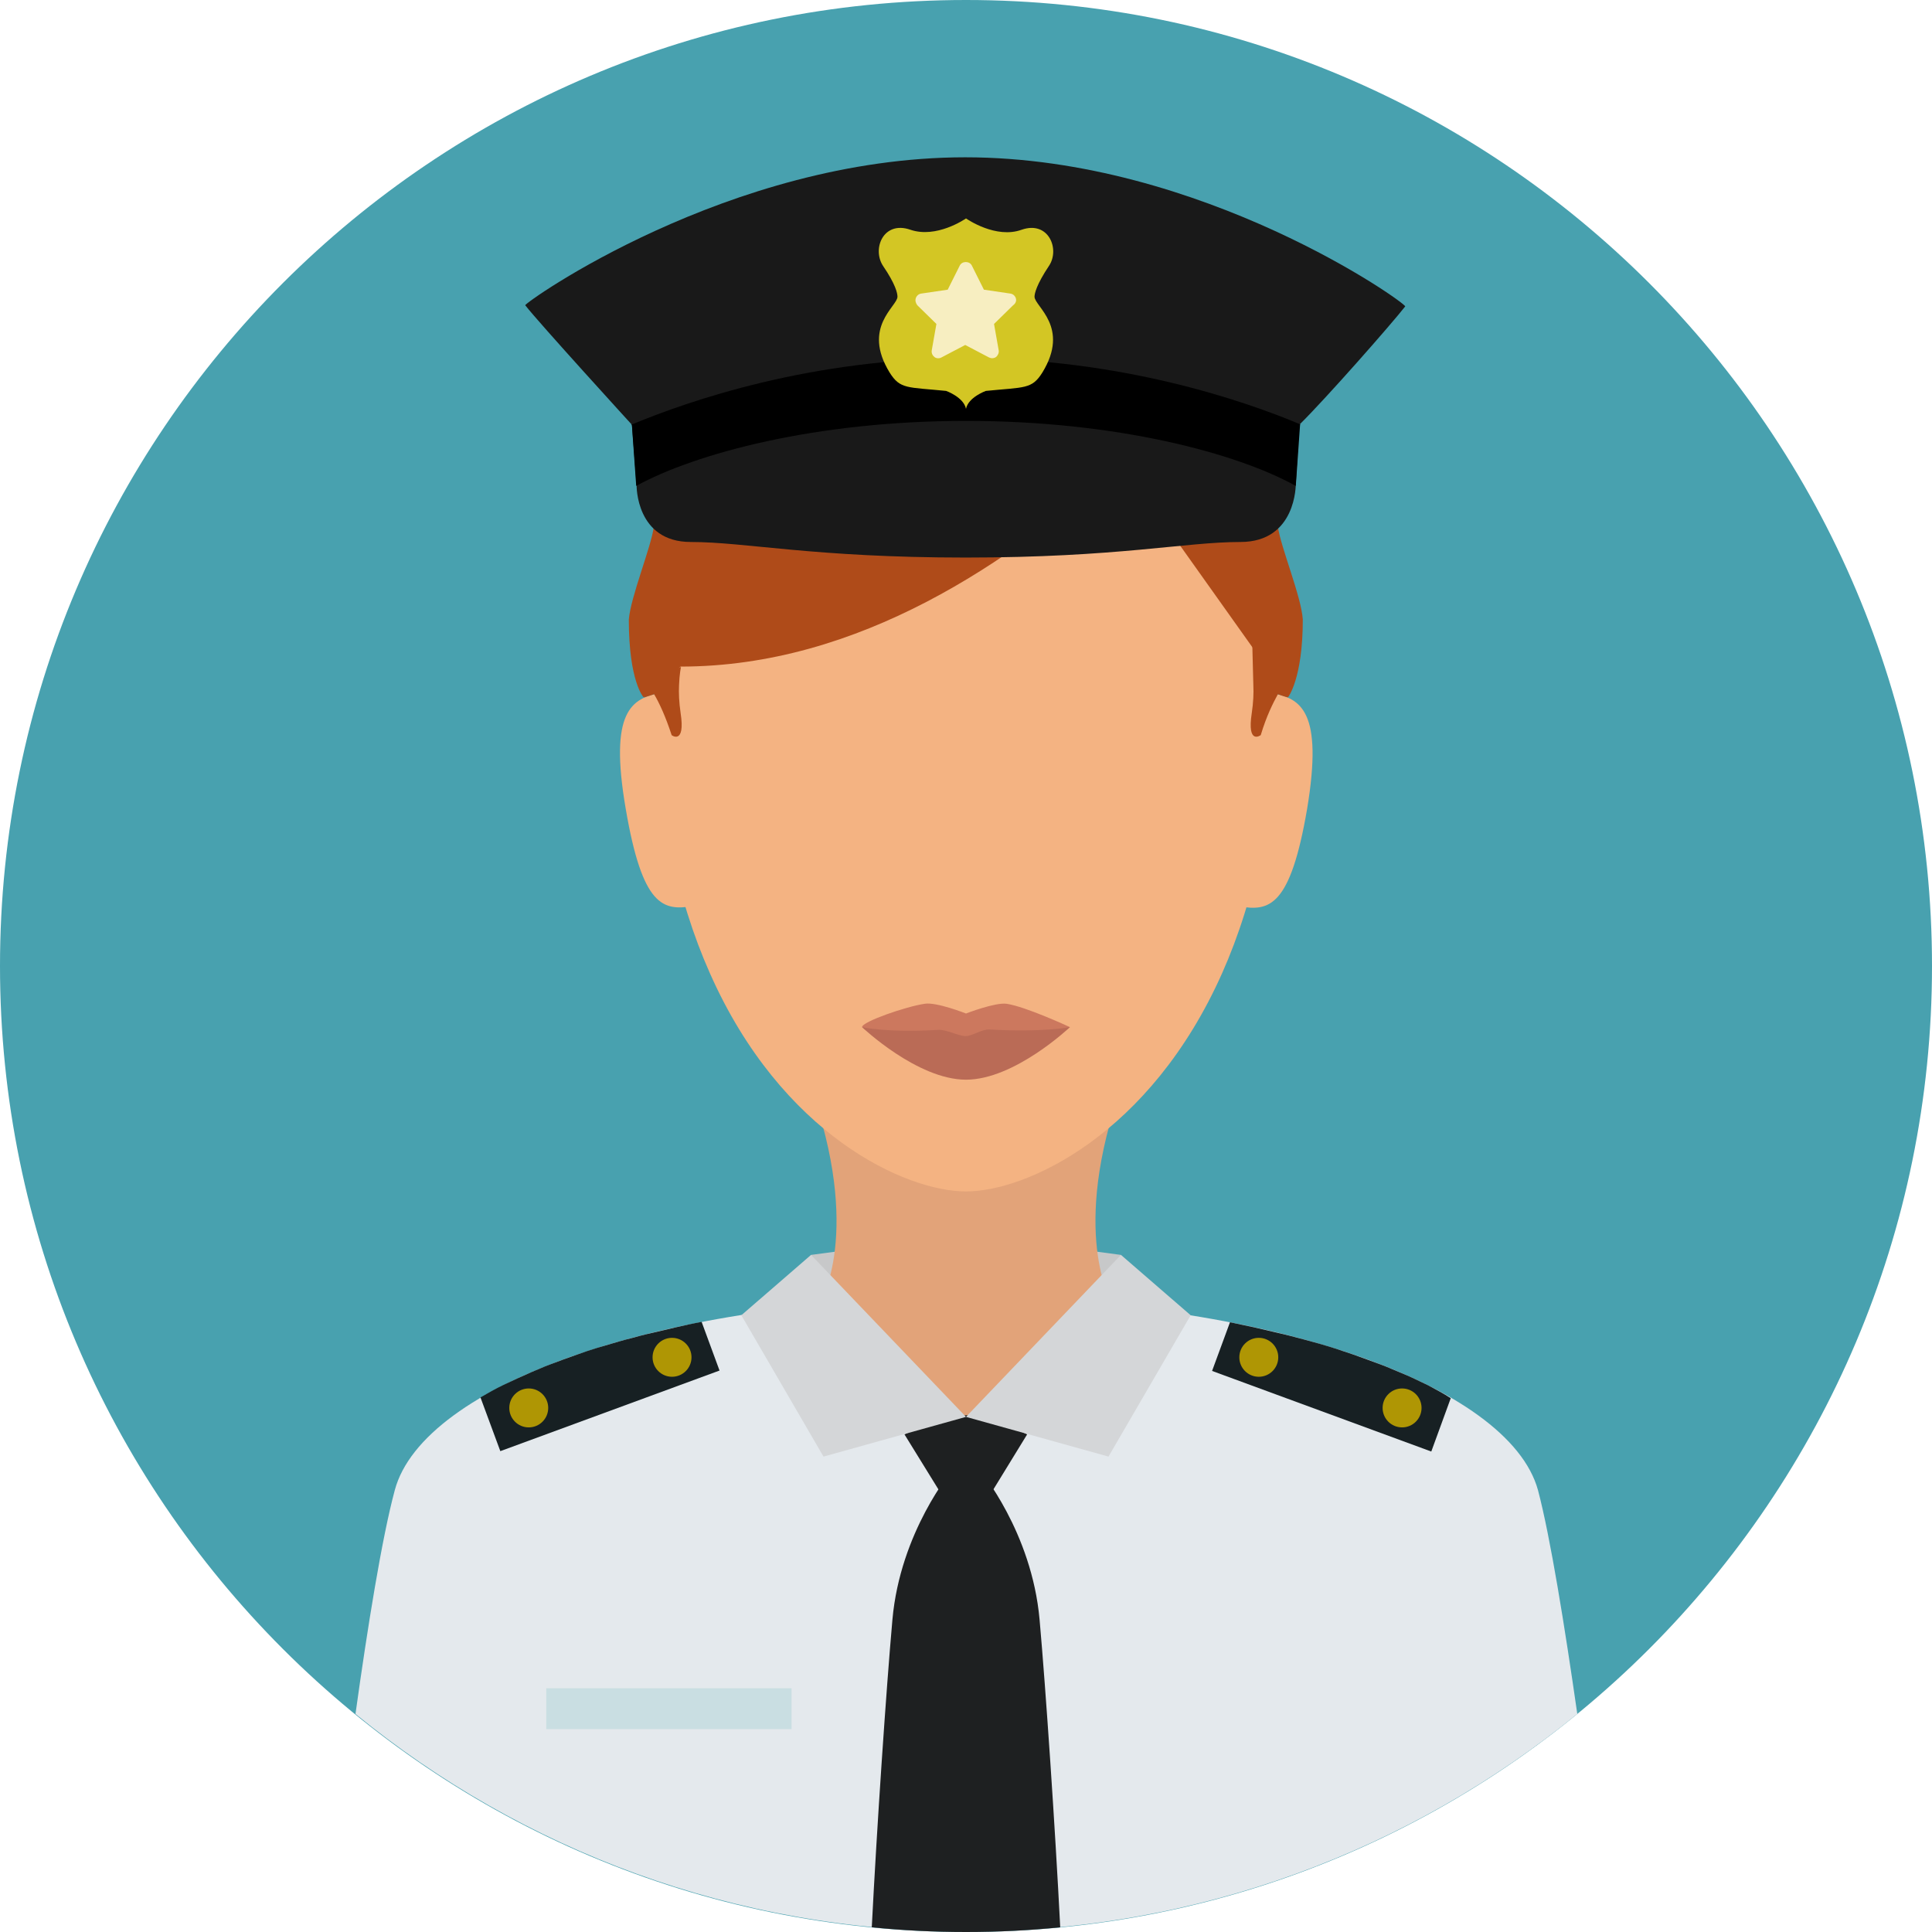 <?xml version="1.0" encoding="iso-8859-1"?>
<!-- Uploaded to: SVG Repo, www.svgrepo.com, Generator: SVG Repo Mixer Tools -->
<svg version="1.1" id="Layer_1" xmlns="http://www.w3.org/2000/svg" xmlns:xlink="http://www.w3.org/1999/xlink" 
	 viewBox="0 0 496.2 496.2" xml:space="preserve">
<path style="fill:#48A1AF;" d="M496.2,248.1C496.2,111.1,385.1,0,248.1,0S0,111.1,0,248.1s111.1,248.1,248.1,248.1
	S496.2,385.1,496.2,248.1z"/>
<path style="fill:#E4E9ED;" d="M247.8,333.4c-77.2,0-139.1,22.1-146.4,49.3c-3.3,12.2-7,35.2-10.1,57.5
	c42.7,34.9,97.4,55.9,156.9,55.9s114.1-21,156.9-55.9c-3.2-22.3-6.9-45.4-10.1-57.5C387.5,355.5,324.9,333.4,247.8,333.4z"/>
<rect x="140.3" y="433.6" style="fill:#C9DEE2;" width="63" height="10.5"/>
<g>
	<path style="fill:#172023;" d="M180.2,339.5c-2.2,0.4-4.4,0.9-6.6,1.4c-2.6,0.6-5.2,1.2-7.7,1.8c-1.7,0.4-3.3,0.9-5,1.3
		c-2.6,0.7-5.1,1.5-7.6,2.2c-1.6,0.5-3.2,1-4.8,1.6c-2.6,0.9-5,1.8-7.4,2.7c-1.6,0.6-3.1,1.3-4.6,1.9c-2.5,1.1-4.9,2.2-7.2,3.3
		c-2.1,1-4,2.1-5.9,3.2l5.1,13.8l56.3-20.7L180.2,339.5z"/>
	<path style="fill:#172023;" d="M366.8,355.8c-2.3-1.1-4.7-2.3-7.2-3.3c-1.5-0.6-3-1.3-4.6-1.9c-2.4-0.9-4.9-1.8-7.4-2.7
		c-1.6-0.5-3.2-1.1-4.8-1.6c-2.5-0.8-5-1.5-7.6-2.2c-1.6-0.4-3.3-0.9-5-1.3c-2.5-0.6-5.1-1.2-7.7-1.8c-2.2-0.5-4.3-0.9-6.6-1.4
		l-4.6,12.5l56.3,20.7l5-13.7C370.8,357.9,368.8,356.9,366.8,355.8z"/>
</g>
<g>
	<circle style="fill:#AF9604;" cx="135.8" cy="361.6" r="5"/>
	<circle style="fill:#AF9604;" cx="172.6" cy="348.6" r="5"/>
	<circle style="fill:#AF9604;" cx="360.1" cy="361.6" r="5"/>
	<circle style="fill:#AF9604;" cx="323.3" cy="348.6" r="5"/>
</g>
<path style="fill:#E4E9ED;" d="M248.1,496.2c0,0,89.2-162.8-0.4-162.8S248.1,496.2,248.1,496.2z"/>
<g>
	<polygon style="fill:#1E2021;" points="248.1,360.5 232.3,368.4 248.1,394 263.8,368.4 	"/>
	<path style="fill:#1E2021;" d="M272.3,495c-1.3-25.6-3.7-61-5.3-79c-2-22.6-15.4-38.5-15.4-38.5h-3.5v0.7v-0.7h-3.5
		c0,0-13.4,15.9-15.4,38.5c-1.6,18-4,53.4-5.3,79c8,0.8,16,1.2,24.2,1.2C256.3,496.2,264.4,495.8,272.3,495z"/>
</g>
<polygon style="fill:#C7C8C9;" points="210.2,335.4 247.8,363.5 286,335.4 287.9,322.3 247.9,317 208.3,322.3 "/>
<path style="fill:#E2A379;" d="M287,282.1h-77.8c12.1,36.6,1,53.3,1,53.3s16.8,28.1,37.6,28.1s38.2-28.1,38.2-28.1
	S274.9,318.7,287,282.1z"/>
<g>
	<path style="fill:#F4B382;" d="M327.9,175.2c0-92.4-35.7-113.6-79.8-113.6c-44,0-79.8,21.2-79.8,113.6c0,31.3,5.6,55.8,14,74.7
		c18.4,41.6,50.3,56.1,65.8,56.1s47.3-14.5,65.8-56.1C322.3,231,327.9,206.5,327.9,175.2z"/>
	<path style="fill:#F4B382;" d="M160.7,207.7c4.3,25.2,9.6,26.3,17.3,25l-8.1-54.8C162.2,179.3,156.4,182.6,160.7,207.7z"/>
	<path style="fill:#F4B382;" d="M326.5,178l-8.1,54.8c7.6,1.3,13,0.1,17.3-25C339.9,182.6,334.1,179.3,326.5,178z"/>
</g>
<path style="fill:#AF4B19;" d="M330.8,179.1c0,0,3.8-4.7,3.8-20c-0.4-6-5.7-18.6-6.4-23.9c-7.7-56.8-33.2-73.6-80.1-73.6
	c-47,0-72.5,16.8-80.2,73.8c-0.7,5.2-5.9,17.8-6.4,23.7c0,16,3.8,20,3.8,20l9.5-7.9c45.8,0,84.9-26.9,113.2-52.3L330.8,179.1z"/>
<path style="fill:#191919;" d="M247.9,40.4c-60.8,0-113.4,37.5-113,38c3.4,4.4,27.4,30.7,27.4,30.7l1.2,15.6c0,0-0.2,14.5,13.9,14.5
	s31.6,4,70.6,4s56.3-4,70.6-4c14.4,0,14.2-14.9,14.2-14.9l0.9-15.2c6.9-6.8,23.6-25.8,27.2-30.4C361.5,78.1,308.8,40.4,247.9,40.4z"
	/>
<path d="M333.9,109.1l0.1-0.1c-14.5-6.1-46.2-17-85.9-17c-39.8,0-71.4,11-86,17.1c0.1,0.1,0.2,0.1,0.2,0.1l1.1,15.6
	c15.1-8.3,46-16.7,84.7-16.7s69.6,8.3,84.7,16.7L333.9,109.1z"/>
<path style="fill:#D3C624;" d="M269.4,68.3c2.9-4.3-0.1-11.7-7-9.3c-6.6,2.4-14-2.7-14.3-2.9l0,0l0,0l0,0l0,0l0,0l0,0l0,0l0,0
	c-0.3,0.2-7.6,5.2-14.3,2.9c-6.9-2.4-9.9,4.9-7,9.3c3.2,4.7,3.7,7,3.7,7.9c0,2.5-9.2,7.8-2,19.5c2.7,4.3,4.5,3.7,14.5,4.7
	c0,0,4.5,1.6,5.1,4.6v-1.4v1.4c0.6-3,5.1-4.6,5.1-4.6c10-1,11.8-0.4,14.5-4.7c7.2-11.7-2-17-2-19.5
	C265.7,75.4,266.2,73.1,269.4,68.3z"/>
<path style="fill:#F7EEC1;" d="M260.9,76.6c-0.2-0.6-0.7-1.1-1.4-1.2l-6.8-1l-3.1-6.2c-0.6-1.2-2.5-1.2-3.1,0l-3.1,6.2l-6.8,1
	c-0.7,0.1-1.2,0.6-1.4,1.2s0,1.3,0.4,1.8l4.9,4.8l-1.2,6.8c-0.1,0.7,0.2,1.3,0.7,1.7c0.5,0.4,1.3,0.4,1.8,0.1l6.1-3.2l6.1,3.2
	c0.3,0.1,0.5,0.2,0.8,0.2c0.4,0,0.7-0.1,1-0.3c0.5-0.4,0.8-1.1,0.7-1.7l-1.2-6.8l4.9-4.8C260.9,77.9,261.1,77.2,260.9,76.6z"/>
<path style="fill:#CC785E;" d="M274.8,263.8c0,0-14.2,9.6-26.7,9.6s-26.7-9.6-26.7-9.6c0-1.4,11.3-5.3,16.1-6
	c3-0.5,10.6,2.5,10.6,2.5s7.5-2.9,10.4-2.5C263.4,258.5,274.8,263.8,274.8,263.8z"/>
<path style="fill:#BA6B56;" d="M274.8,263.8c0,0-14.2,13.5-26.7,13.5s-26.7-13.5-26.7-13.5s6.5,1.5,19.6,0.7c2.2-0.1,5.1,1.6,7,1.6
	c1.7,0,4.2-1.8,6.1-1.7C267.9,265.2,274.8,263.8,274.8,263.8z"/>
<g>
	<path style="fill:#AF4B19;" d="M174.8,183.1c-0.4-2.7-0.5-5.2-0.4-7.1c0.1-2.9,0.5-4.7,0.5-4.7l-9.4,3.5c0,1.4,0,2.9,0,4.3
		c0,0,1-0.3,2.8-0.9c-0.1,0-0.2,0.1-0.3,0.1c1.3,2.2,2.9,5.6,4.5,10.5C172.4,188.8,176.1,191.5,174.8,183.1z"/>
	<path style="fill:#AF4B19;" d="M321.9,176c0.1,2,0,4.4-0.4,7.1c-1.3,8.4,2.3,5.7,2.3,5.7c1.5-5,3.2-8.3,4.4-10.5
		c1.6,0.6,2.5,0.8,2.5,0.8c0-1.5,0-2.9,0-4.3l-9.3-19C321.4,155.8,321.8,173.1,321.9,176"/>
</g>
<g>
	<polygon style="fill:#D4D6D8;" points="305.8,337.8 287.9,322.3 248.1,363.9 284.7,374.1 	"/>
	<polygon style="fill:#D4D6D8;" points="190.4,337.8 208.3,322.3 248.1,363.9 211.5,374.1 	"/>
</g>
<g>
	<path style="fill:#2A3F49;" d="M197.7,335.8L197.7,335.8L197.7,335.8z"/>
	<path style="fill:#2A3F49;" d="M298.5,335.9L298.5,335.9L298.5,335.9z"/>
</g>
</svg>